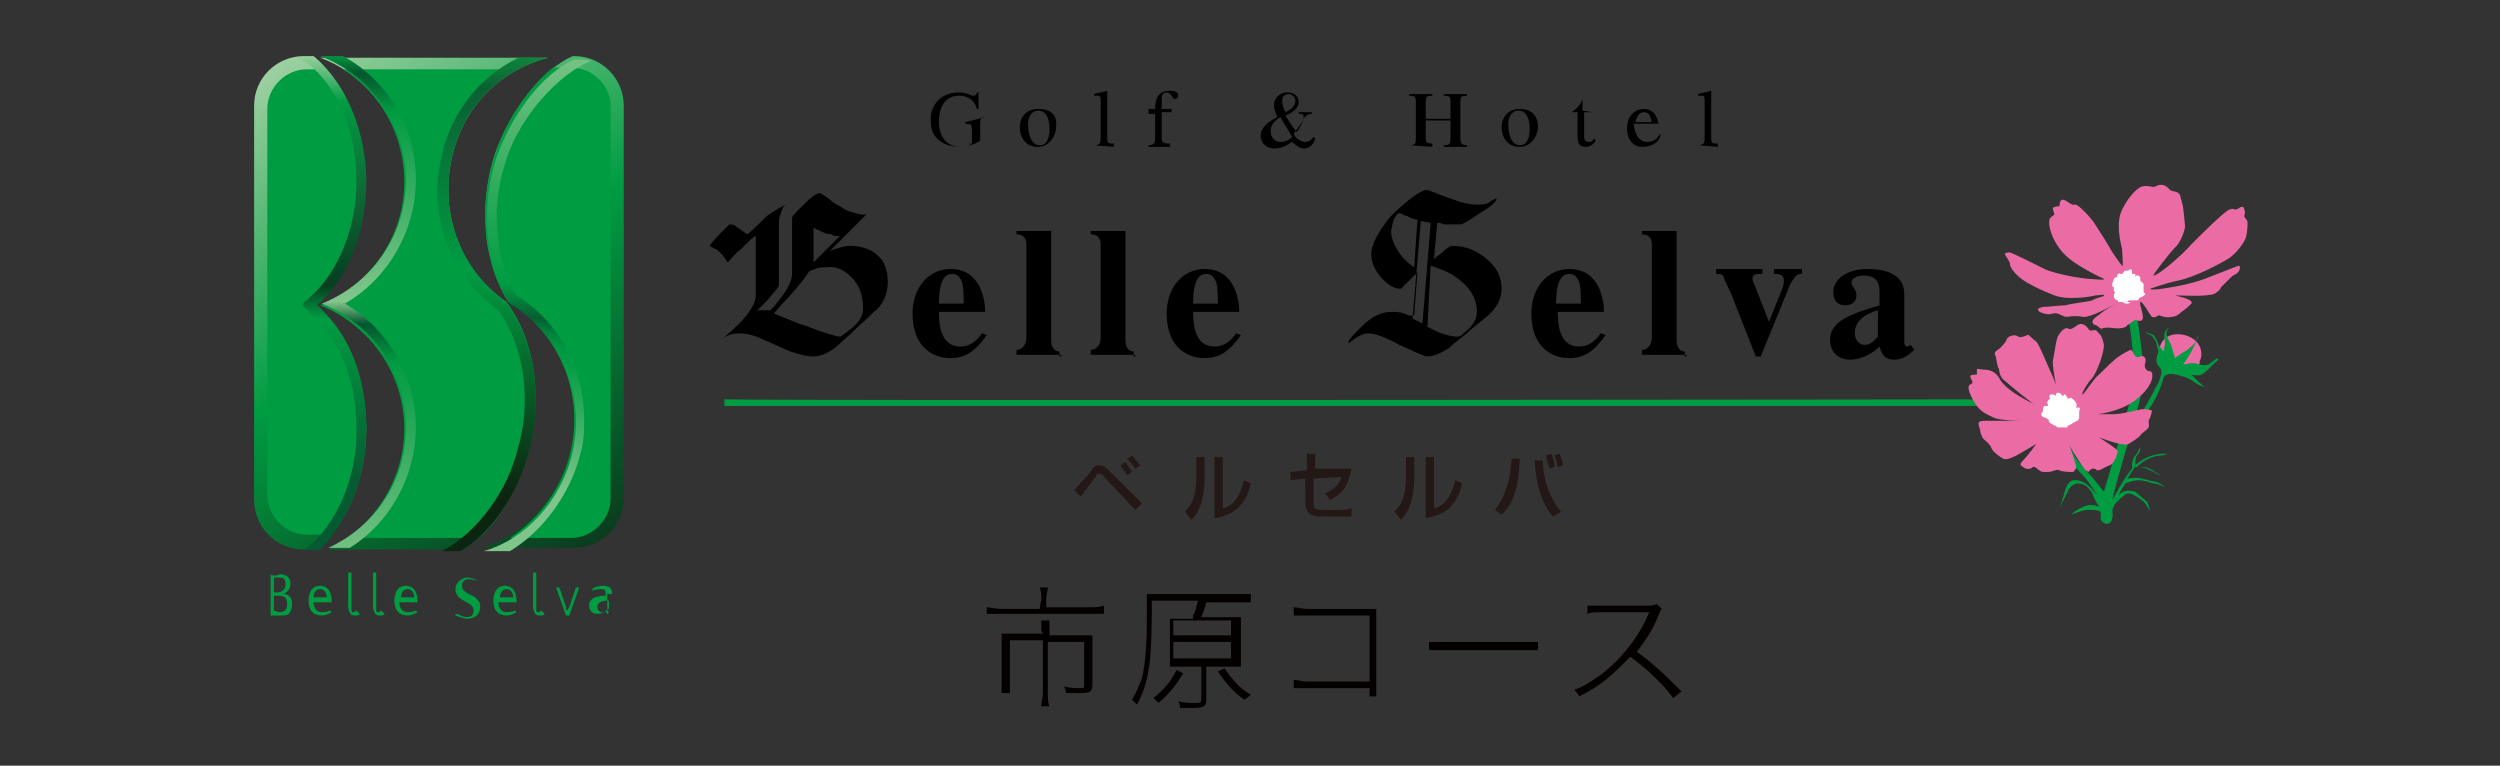 <?xml version="1.0" encoding="utf-8"?>
<!-- Generator: Adobe Illustrator 27.6.1, SVG Export Plug-In . SVG Version: 6.00 Build 0)  -->
<svg version="1.1" id="レイヤー_6" xmlns="http://www.w3.org/2000/svg" xmlns:xlink="http://www.w3.org/1999/xlink" x="0px"
	 y="0px" viewBox="0 0 151.5 46.4" style="enable-background:new 0 0 151.5 46.4;" xml:space="preserve">
<rect x="0" y="0" width="151.5" height="46.4" fill="#333333" stroke="none"/>
<style type="text/css">
	.st0{fill:#231815;}
	.st1{fill:#009C42;}
	.st2{fill:url(#SVGID_1_);}
	.st3{fill:url(#SVGID_00000116203716037642264980000017965387563640962236_);}
	.st4{fill:url(#SVGID_00000005985359358473209540000008788868694342261934_);}
	.st5{fill:url(#SVGID_00000105426581471096624170000004619487961247467193_);}
	.st6{fill:url(#SVGID_00000147909513204572960250000017303539065665754301_);}
	.st7{fill:url(#SVGID_00000003792099644256493030000007924752890395110563_);}
	.st8{fill:url(#SVGID_00000119087275509921589640000009190871202484457916_);}
	.st9{fill:#DEA9C7;}
	.st10{fill:#EB6BA4;}
	.st11{fill:#FFFFFF;}
	.st12{fill:#040000;}
</style>
<g>
	<g>
		<g>
			<path class="st0" d="M65.1,29.7c1-1.1,1.1-1.2,1.1-1.3c0.1-0.1,0.2-0.2,0.4-0.2c0.1,0,0.3,0,0.7,0.4l1.9,1.9l-0.4,0.4L67,29
				c0,0-0.2-0.3-0.4-0.3c-0.1,0-0.2,0.1-0.2,0.2c-0.1,0.1-0.7,0.9-0.9,1.2L65.1,29.7z M68.3,28.8c-0.1-0.2-0.3-0.4-0.4-0.6l0.3-0.2
				c0.2,0.3,0.3,0.4,0.4,0.6L68.3,28.8z M68.8,28.4c-0.2-0.3-0.4-0.5-0.5-0.6l0.3-0.2c0.2,0.2,0.4,0.5,0.5,0.6L68.8,28.4z"/>
			<path class="st0" d="M73,28.9c0,1.8-0.6,2.4-0.8,2.6L71.8,31c0.2-0.2,0.7-0.6,0.7-2.1v-1.2H73V28.9z M74.1,30.8
				c1-0.2,1.2-1.5,1.3-1.7l0.4,0.2c-0.4,1.9-1.8,2-2.2,2.1v-3.7h0.5V30.8z"/>
			<path class="st0" d="M81.9,28.4c-0.2,1-0.5,1.5-1.3,1.9l-0.3-0.4c0.7-0.3,0.9-0.7,1-1L79.6,29v1.4c0,0.4,0,0.5,0.6,0.5h0.9
				c0.3,0,0.5,0,0.8-0.1v0.5c-0.2,0-0.6,0-0.8,0h-1c-0.8,0-1-0.3-1-0.9V29l-0.9,0.1v-0.5l1-0.1v-1h0.5v0.9H81.9z"/>
			<path class="st0" d="M85.7,28.9c0,1.8-0.6,2.4-0.8,2.6L84.5,31c0.2-0.2,0.7-0.6,0.7-2.1v-1.2h0.5V28.9z M86.9,30.8
				c1-0.2,1.2-1.5,1.3-1.7l0.4,0.2c-0.4,1.9-1.8,2-2.2,2.1v-3.7h0.5V30.8z"/>
			<path class="st0" d="M90.6,30.9c0.4-0.6,0.9-1.3,1-3.1h0.5c-0.1,2.1-0.5,2.8-1.1,3.4L90.6,30.9z M93.5,27.9
				c0,0.9,0.3,2.2,1.1,3.1l-0.5,0.3c-0.4-0.5-1-1.4-1.1-3.4H93.5z M93.9,28.4c-0.1-0.4-0.2-0.6-0.2-0.8l0.3-0.1
				c0.1,0.2,0.2,0.4,0.2,0.8L93.9,28.4z M94.4,28.3c-0.1-0.4-0.1-0.5-0.2-0.7l0.3-0.1c0.1,0.2,0.2,0.4,0.2,0.7L94.4,28.3z"/>
		</g>
		<g>
			<g>
				<g>
					<path class="st1" d="M121.7,24.2c0,0-74.1,0.1-77.8,0v0.4h77.8C121.7,24.6,121.7,24.5,121.7,24.2
						C121.7,24.4,121.7,24.3,121.7,24.2z"/>
					<path d="M51.6,16.8c0.5,0.5,0.7,1.1,0.7,1.9c0,0.4-0.2,0.8-0.7,1.2c-0.4,0.3-0.6,0.5-0.7,0.5c-0.2,0-0.9-0.2-2.2-0.7
						c-0.4-0.1-1-0.4-1.8-0.7c0.4-0.5,0.7-0.8,0.9-1c0.7-0.8,1.1-1.3,1.2-1.5c0-0.1,0.2-0.1,0.4-0.2c0.2-0.1,0.4-0.1,0.7-0.1
						C50.7,16.1,51.2,16.4,51.6,16.8z M44.7,13.8c-0.2-0.2-0.3-0.2-0.5-0.2c-0.3,0.3-0.5,0.5-0.6,0.6c-0.4,0.4-0.6,0.7-0.6,0.7
						c0.2,0.1,0.3,0.2,0.4,0.2c0.3,0.2,0.5,0.5,0.7,0.8c0.3-0.3,0.5-0.6,0.8-0.8c0.5-0.5,0.8-0.8,0.9-0.8v3.6c0,0.4-0.3,1-1,1.7
						c-0.2,0.2-0.5,0.5-1,0.9c0.3-0.2,0.6-0.3,1-0.3s0.9,0.1,1.5,0.4c0.5,0.2,1.1,0.5,1.6,0.7c0.6,0.2,1,0.3,1.4,0.3
						s0.9-0.2,1.4-0.6c0.3-0.3,0.8-0.7,1.4-1.3c0.6-0.5,0.9-0.9,1-0.9c0.5-0.5,0.7-1.1,0.7-1.7c0-0.7-0.2-1.3-0.6-1.6
						c-0.4-0.4-1-0.6-1.7-0.6c-0.3,0-0.6,0.1-0.9,0.2c-0.1,0-0.2,0.1-0.3,0.1l2.2-2.2c-0.1,0-0.2,0-0.3,0c-0.5-0.1-0.9-0.2-1.3-0.5
						c-0.2-0.1-0.4-0.2-0.6-0.4c-0.4-0.3-0.6-0.4-0.6-0.4c-0.2,0-0.5,0.2-1,0.7S48,13.1,48,13.2v3.4c0,0.5-0.4,1.2-1.3,2.2h-0.3
						c-0.1,0-0.2,0-0.3,0c-0.1,0-0.2,0-0.3,0.1c0.3-0.3,0.5-0.5,0.7-0.7c0.4-0.5,0.7-0.8,0.7-0.9v-3.9c0-0.2,0.1-0.4,0.2-0.7
						c0-0.1,0.1-0.2,0.2-0.3c-0.4,0.2-0.7,0.4-1,0.6c-0.3,0.2-0.7,0.7-1.3,1.2C45.1,14.1,44.9,13.9,44.7,13.8z M50.6,14.3
						c0.1,0,0.2,0,0.3,0l-1.6,1.6v-2.1c0.1,0,0.1,0.1,0.2,0.1c0.2,0.1,0.4,0.2,0.7,0.3C50.3,14.1,50.5,14.3,50.6,14.3z"/>
					<path d="M56.9,18.4c0-1.5,0.4-1.8,0.8-1.8s0.5,0.3,0.6,0.5c0.1,0.3,0.1,0.9,0.1,1.3H56.9z M59.5,20.2c-0.2,0.3-0.6,0.8-1.3,0.8
						c-1.1,0-1.3-1.1-1.3-2.1h2.8c0-0.6-0.2-2.6-2.1-2.6c-1.3,0-2.3,1.1-2.3,2.7c0,1.9,1.1,2.7,2.3,2.7c0.9,0,1.5-0.4,2.2-1.4
						L59.5,20.2z"/>
					<path d="M64.3,21.5h-2.7v-0.3c0.4,0,0.6-0.4,0.6-0.7v-5.7c0-0.1,0-0.6-0.6-0.6V14h2.1v6.6c0,0.3,0.1,0.7,0.5,0.7v0.3H64.3z"/>
					<path d="M68.8,21.5h-2.7v-0.3c0.4,0,0.6-0.4,0.6-0.7v-5.7c0-0.1,0-0.6-0.6-0.6V14h2.1v6.6c0,0.3,0.1,0.7,0.5,0.7v0.3H68.8z"/>
					<path d="M72.3,18.4c0-1.5,0.4-1.8,0.8-1.8c0.4,0,0.5,0.3,0.6,0.5c0.1,0.3,0.1,0.9,0.1,1.3H72.3z M74.9,20.2
						c-0.2,0.3-0.6,0.8-1.3,0.8c-1.1,0-1.3-1.1-1.3-2.1h2.8c0-0.6-0.2-2.6-2.1-2.6c-1.3,0-2.3,1.1-2.3,2.7c0,1.9,1.1,2.7,2.3,2.7
						c0.9,0,1.5-0.4,2.2-1.4L74.9,20.2z"/>
					<path d="M84.6,13.1c0-0.1,0.1-0.1,0.2-0.2c0.2,0.1,0.4,0.2,0.5,0.2c0.3,0.2,0.5,0.2,0.6,0.2l-0.2,2.9c-0.3-0.2-0.5-0.4-0.7-0.6
						c-0.4-0.5-0.7-1.1-0.7-1.6C84.4,13.6,84.4,13.3,84.6,13.1z M85.1,19c-0.3-0.1-0.5-0.1-0.8-0.1c-0.6,0-1.2,0.3-1.8,0.9
						c-0.5,0.5-0.8,0.8-0.8,1c0.2-0.1,0.4-0.3,0.6-0.4c0.2-0.1,0.4-0.2,0.6-0.2c0.4,0,1,0.2,1.9,0.7c0.9,0.4,1.5,0.7,1.7,0.7
						c0.4,0,0.8-0.2,1.3-0.5c0.4-0.4,0.9-0.7,1.3-1.1c0.6-0.5,1-0.8,1.2-1c0.5-0.5,0.7-1,0.7-1.5c0-0.7-0.3-1.3-0.9-1.8
						c-0.7-0.6-1.4-0.8-2.1-0.8c-0.1,0-0.3,0.1-0.6,0.4c-0.1,0.1-0.3,0.2-0.5,0.4l0.2-2.2c0.1,0,0.2,0,0.4,0.1c0.2,0,0.5,0,1,0
						c0.1,0,0.5-0.2,1.2-0.7c0.7-0.4,1-0.7,1-0.9c-0.2,0.1-0.4,0.2-0.5,0.3c-0.2,0.1-0.4,0.1-0.7,0.1c-0.4,0-0.9-0.1-1.4-0.3
						c-0.6-0.2-1.1-0.4-1.6-0.6c-0.2,0-0.6,0.2-1.1,0.6c-0.6,0.5-1.1,0.9-1.5,1.5c-0.5,0.7-0.8,1.3-0.8,1.8s0.2,0.9,0.5,1.3
						c0.5,0.6,0.9,0.8,1.3,0.8c0,0,0.2-0.2,0.5-0.5c0.1-0.1,0.3-0.3,0.5-0.5l-0.2,2.6C85.3,19.2,85.2,19,85.1,19z M86.1,13.4
						l0.6,0.1l-0.5,6.1l-0.6-0.3L86.1,13.4z M86.7,16.1c0.6,0.2,1.1,0.4,1.4,0.6c0.9,0.6,1.4,1.3,1.4,2.2c0,0.5-0.3,0.9-0.8,1.3
						c-0.2,0.2-0.3,0.2-0.4,0.2c-0.3,0-0.7-0.1-1.2-0.3c-0.2-0.1-0.4-0.2-0.6-0.3L86.7,16.1z"/>
					<path d="M94.3,18.4c0-1.5,0.4-1.8,0.8-1.8c0.4,0,0.5,0.3,0.6,0.5c0.1,0.3,0.1,0.9,0.1,1.3H94.3z M97,20.2
						c-0.2,0.3-0.6,0.8-1.3,0.8c-1.1,0-1.3-1.1-1.3-2.1h2.8c0-0.6-0.2-2.6-2.1-2.6c-1.3,0-2.3,1.1-2.3,2.7c0,1.9,1.1,2.7,2.3,2.7
						c0.9,0,1.5-0.4,2.2-1.4L97,20.2z"/>
					<path d="M102.2,21.5h-2.7v-0.3c0.4,0,0.6-0.4,0.6-0.7v-5.7c0-0.1,0-0.6-0.6-0.6V14h2.1v6.6c0,0.3,0.1,0.7,0.5,0.7v0.3H102.2z"
						/>
					<path d="M109.2,16.6c-0.3,0-0.4,0.1-0.7,0.6l-1.8,4.4h-0.3l-1.3-3.3c-0.2-0.6-0.6-1.3-0.6-1.4c-0.1-0.3-0.2-0.3-0.5-0.3v-0.3
						h2.8v0.3c-0.4,0-0.6,0-0.6,0.3c0,0,0,0.1,0.1,0.3l0.9,2.3l0.8-2c0.1-0.2,0.1-0.4,0.1-0.5c0-0.4-0.3-0.4-0.6-0.4v-0.3h1.7
						L109.2,16.6L109.2,16.6z"/>
					<path d="M113.8,20.4c-0.2,0.2-0.4,0.5-0.8,0.5c-0.4,0-0.6-0.4-0.6-0.7c0-1,1.1-1.3,1.4-1.4L113.8,20.4L113.8,20.4z M115.8,20.9
						L115.8,20.9l-0.2,0.1c-0.2,0-0.2-0.2-0.2-0.3v-2.9c0-1.1-1-1.5-2.2-1.5c-1.4,0-2.1,0.7-2.1,1.4c0,0.8,0.6,0.8,0.7,0.8
						c0.6,0,0.7-0.4,0.7-0.6c0-0.4-0.3-0.5-0.3-0.8c0-0.2,0.3-0.4,0.7-0.4c0.8,0,1,0.4,1,1v0.8c-1.6,0.5-3,0.9-3,2.1
						c0,0.9,0.7,1.2,1.2,1.2c0.3,0,1.1-0.1,1.8-0.8c0.1,0.3,0.2,0.8,0.9,0.8c0.5,0,0.9-0.3,1.2-0.6L115.8,20.9z"/>
					<path d="M59.7,7.1c-0.2,0-0.3,0-0.3,0.4v1c0,0.1-0.7,0.4-1.2,0.4s-1-0.1-1.4-0.5c-0.3-0.3-0.4-0.6-0.4-1.2
						c0-0.8,0.6-1.6,1.7-1.6c0.5,0,0.7,0.2,0.9,0.2c0,0,0.2,0,0.2-0.2h0.1v1h-0.1c-0.1-0.4-0.4-0.8-1.1-0.8c-0.5,0-1.2,0.3-1.2,1.6
						c0,0.9,0.5,1.5,1.3,1.5c0.3,0,0.7-0.1,0.7-0.3V7.9c0-0.4-0.1-0.4-0.4-0.4V7.4L59.7,7.1L59.7,7.1z"/>
					<path d="M63,8.8c-0.6,0-0.7-0.9-0.7-1.3c0-0.5,0.3-0.8,0.6-0.8c0.5,0,0.7,0.5,0.7,1.1C63.6,8.6,63.3,8.8,63,8.8z M62.9,6.6
						c-0.7,0-1.1,0.5-1.1,1.1c0,0.7,0.4,1.2,1.1,1.2c0.7,0,1.1-0.7,1.1-1.2C64.1,6.9,63.6,6.6,62.9,6.6z"/>
					<path d="M66.3,8.8c0.3,0,0.4-0.1,0.4-0.4V6.1c0-0.2,0-0.3-0.2-0.3c-0.1,0-0.1,0-0.2,0V5.7c0.3-0.1,0.5-0.1,0.8-0.2l0,0v2.9
						c0,0.3,0.1,0.3,0.4,0.3v0.2L66.3,8.8L66.3,8.8z"/>
					<path d="M71,6.8h-0.6v1.5c0,0.3,0,0.4,0.5,0.4v0.2h-1.3V8.8c0.3,0,0.4-0.1,0.4-0.4V6.9h-0.4V6.6H70c0-0.3,0-1.1,0.9-1.1
						c0.3,0,0.5,0.1,0.5,0.3c0,0.1-0.1,0.2-0.2,0.2c-0.2,0-0.2-0.4-0.5-0.4s-0.3,0.3-0.3,0.4v0.6H71L71,6.8L71,6.8z"/>
					<path d="M77.7,6.1c0-0.3,0.2-0.4,0.4-0.4s0.4,0.2,0.4,0.4c0,0.4-0.4,0.6-0.6,0.7C77.8,6.6,77.7,6.4,77.7,6.1z M79.8,6.8h-1.1
						v0.1c0.2,0,0.3,0,0.3,0.2c0,0.3-0.3,0.7-0.4,0.9c-0.3-0.3-0.5-0.7-0.7-1c0.3-0.1,0.8-0.4,0.8-0.8c0-0.4-0.3-0.6-0.7-0.6
						c-0.5,0-0.8,0.4-0.8,0.8c0,0.2,0.1,0.4,0.2,0.7l-0.2,0.1c-0.3,0.2-0.8,0.5-0.8,1c0,0.6,0.5,0.8,0.8,0.8c0.6,0,0.9-0.3,1.1-0.4
						C78.3,8.6,78.7,9,79,9c0.5,0,0.7-0.5,0.7-0.6l-0.1-0.1c-0.1,0.1-0.2,0.3-0.5,0.3c-0.4,0-0.7-0.4-0.7-0.5
						c0.3-0.4,0.3-0.4,0.5-0.7L79,7.2c0.1-0.2,0.3-0.3,0.5-0.3V6.8H79.8z M77,7.9c0-0.4,0.4-0.7,0.6-0.8c0.2,0.4,0.5,0.8,0.7,1.2
						c-0.3,0.3-0.6,0.3-0.7,0.3C77.3,8.6,77,8.4,77,7.9z"/>
					<path d="M85.4,8.8c0.4,0,0.4-0.1,0.4-0.5V6.2c0-0.4-0.1-0.4-0.4-0.4V5.7h1.4v0.1c-0.4,0-0.4,0.1-0.4,0.4v1h1.5v-1
						c0-0.4-0.1-0.4-0.4-0.4V5.7h1.4v0.1c-0.4,0-0.4,0.1-0.4,0.4v2.2c0,0.3,0.1,0.4,0.4,0.4v0.1h-1.4V8.8c0.4,0,0.4-0.1,0.4-0.5v-1
						h-1.5v1c0,0.3,0,0.4,0.4,0.4v0.2L85.4,8.8L85.4,8.8z"/>
					<path d="M92.1,8.8c-0.6,0-0.7-0.9-0.7-1.3c0-0.5,0.3-0.8,0.6-0.8c0.5,0,0.7,0.5,0.7,1.1C92.7,8.6,92.4,8.8,92.1,8.8z M92.1,6.6
						c-0.7,0-1.1,0.5-1.1,1.1c0,0.7,0.4,1.2,1.1,1.2c0.7,0,1.1-0.7,1.1-1.2C93.2,6.9,92.7,6.6,92.1,6.6z"/>
					<path d="M96.5,6.8H96v1.4c0,0.2,0,0.4,0.3,0.4c0.2,0,0.2-0.1,0.3-0.2l0.1,0.1c-0.1,0.2-0.3,0.4-0.6,0.4s-0.5-0.1-0.5-0.6V6.8
						h-0.3l0,0c0-0.1,0.1-0.1,0.2-0.2c0.2-0.2,0.3-0.3,0.4-0.6c0,0,0,0,0,0.1v0.6L96.5,6.8L96.5,6.8L96.5,6.8z"/>
					<path d="M99.1,7.4c0.1-0.4,0.3-0.6,0.5-0.6c0.4,0,0.4,0.3,0.5,0.6H99.1z M100.6,8.1c-0.1,0.2-0.3,0.5-0.8,0.5
						c-0.3,0-0.7-0.2-0.8-1.1h1.5c-0.1-0.6-0.4-0.9-0.9-0.9c-0.4,0-1,0.3-1,1.2c0,0.7,0.4,1.1,0.9,1.1
						C100.4,8.9,100.7,8.3,100.6,8.1L100.6,8.1z"/>
					<path d="M102.9,8.8c0.3,0,0.4-0.1,0.4-0.4V6.1c0-0.2,0-0.3-0.2-0.3c-0.1,0-0.1,0-0.2,0V5.7c0.3-0.1,0.5-0.1,0.8-0.2l0,0v2.9
						c0,0.3,0.1,0.3,0.4,0.3v0.2L102.9,8.8L102.9,8.8z"/>
					<path class="st1" d="M16.6,35.9V35h0.3c0.2,0,0.4,0,0.4,0.4s-0.3,0.5-0.5,0.5H16.6z M16.4,34.8C16.3,34.8,16.3,34.8,16.4,34.8
						v2.5l0,0h0.5c0.3,0,0.5,0,0.6-0.1s0.2-0.3,0.2-0.6c0-0.5-0.3-0.6-0.5-0.6c0.1-0.1,0.4-0.2,0.4-0.6c0-0.6-0.5-0.6-0.7-0.6
						C16.9,34.9,16.4,34.9,16.4,34.8z M16.6,37v-0.9h0.3c0.3,0,0.5,0.1,0.5,0.5s-0.2,0.5-0.5,0.5L16.6,37L16.6,37z"/>
					<path class="st1" d="M19,36.2c0-0.2,0.1-0.5,0.4-0.5s0.4,0.3,0.4,0.5H19z M20,37C20,37,20,36.9,20,37c0,0-0.2,0.1-0.5,0.1
						c-0.4,0-0.5-0.4-0.5-0.6h1.1c0,0,0,0,0-0.1c0-0.3-0.1-0.9-0.7-0.9c-0.5,0-0.7,0.4-0.7,0.9c0,0.6,0.3,0.9,0.8,0.9
						c0.3,0,0.6-0.2,0.6-0.2l0,0L20,37z"/>
					<path class="st1" d="M21.8,37.2L21.8,37.2c0,0.1-0.2,0.1-0.3,0.1c-0.2,0-0.3-0.1-0.3-0.2c-0.1-0.1-0.1-0.4-0.1-0.5v-1.9l0,0
						h0.2l0,0l0,0v2c0,0.1,0,0.3,0,0.3s0,0.1,0.1,0.1s0.2-0.1,0.2-0.1l0,0L21.8,37.2z"/>
					<path class="st1" d="M23.3,37.2L23.3,37.2c0,0.1-0.2,0.1-0.3,0.1c-0.2,0-0.3-0.1-0.3-0.2c-0.1-0.1-0.1-0.4-0.1-0.5v-1.9l0,0
						h0.2l0,0l0,0v2c0,0.1,0,0.3,0,0.3s0,0.1,0.1,0.1s0.2-0.1,0.2-0.1l0,0L23.3,37.2z"/>
					<path class="st1" d="M24.3,36.2c0-0.2,0.1-0.5,0.4-0.5s0.4,0.3,0.4,0.5H24.3z M25.2,37C25.2,37,25.2,36.9,25.2,37
						c0,0-0.2,0.1-0.5,0.1c-0.4,0-0.5-0.4-0.5-0.6h1.1c0,0,0,0,0-0.1c0-0.3-0.1-0.9-0.7-0.9c-0.5,0-0.7,0.4-0.7,0.9
						c0,0.6,0.3,0.9,0.8,0.9c0.3,0,0.6-0.2,0.6-0.2l0,0L25.2,37z"/>
					<path class="st1" d="M29,35.2L29,35.2C28.9,35.2,28.9,35.2,29,35.2c-0.2,0-0.3-0.1-0.6-0.1c-0.2,0-0.4,0.1-0.4,0.4
						c0,0.4,0.5,0.5,0.8,0.7c0.2,0.2,0.3,0.3,0.3,0.6c0,0.4-0.3,0.7-0.8,0.7c-0.3,0-0.6-0.2-0.7-0.2l0,0l0,0v-0.1l0,0c0,0,0,0,0.1,0
						s0.3,0.2,0.6,0.2c0.3,0,0.4-0.2,0.4-0.4c0-0.6-1.1-0.5-1.1-1.3c0-0.4,0.4-0.7,0.7-0.7c0.3,0,0.5,0.1,0.6,0.2l0,0l0,0L29,35.2z"
						/>
					<path class="st1" d="M30.3,36.2c0-0.2,0.1-0.5,0.4-0.5s0.4,0.3,0.4,0.5H30.3z M31.2,37C31.2,37,31.2,36.9,31.2,37
						c0,0-0.2,0.1-0.5,0.1c-0.4,0-0.5-0.4-0.5-0.6h1.1c0,0,0,0,0-0.1c0-0.3-0.1-0.9-0.7-0.9c-0.5,0-0.7,0.4-0.7,0.9
						c0,0.6,0.3,0.9,0.8,0.9c0.3,0,0.6-0.2,0.6-0.2l0,0L31.2,37z"/>
					<path class="st1" d="M33,37.2L33,37.2c0,0.1-0.2,0.1-0.3,0.1c-0.2,0-0.3-0.1-0.3-0.2c-0.1-0.1-0.1-0.4-0.1-0.5v-1.9l0,0h0.2
						l0,0l0,0v2c0,0.1,0,0.3,0,0.3s0,0.1,0.1,0.1s0.2-0.1,0.2-0.1l0,0L33,37.2z"/>
					<path class="st1" d="M34.5,37.3L34.5,37.3h-0.2l0,0l-0.6-1.7l0,0l0,0h0.2l0,0l0,0l0.4,1.2c0,0.1,0,0.2,0.1,0.2l0,0
						c0-0.1,0-0.1,0.1-0.2l0.4-1.2l0,0l0,0h0.2l0,0l0,0L34.5,37.3z"/>
					<path class="st1" d="M36.9,36.9c-0.1,0-0.2,0.2-0.4,0.2c-0.2,0-0.3-0.2-0.3-0.3c0-0.4,0.5-0.4,0.7-0.4L36.9,36.9L36.9,36.9z
						 M37.1,36c0-0.3-0.1-0.5-0.6-0.5c-0.2,0-0.6,0.1-0.6,0.2l0,0v0.1l0,0c0,0,0.2-0.1,0.5-0.1s0.3,0.1,0.3,0.3v0.1
						c-0.2,0-1,0-1,0.6c0,0.3,0.2,0.5,0.5,0.5s0.5-0.2,0.5-0.2c0,0.1,0.1,0.2,0.1,0.2l0,0l0.1-0.1l0,0L36.8,37c0-0.1,0-0.1,0-0.4V36
						H37.1z"/>
				</g>
				<g>
					<g>
						
							<linearGradient id="SVGID_1_" gradientUnits="userSpaceOnUse" x1="11.27" y1="39.078" x2="29.971" y2="9.141" gradientTransform="matrix(1 0 0 -1 0 46.669)">
							<stop  offset="0" style="stop-color:#9CD0A0"/>
							<stop  offset="0.483" style="stop-color:#009C42"/>
							<stop  offset="1" style="stop-color:#0B381C"/>
						</linearGradient>
						<path class="st2" d="M19.1,18.4c2-1.7,3-4.6,3-7.5c0-2.8-1.1-5.8-3.1-7.5h-0.6c-1.6,0-3,1.3-3,3v23.9c0,1.6,1.3,3,3,3h0.9
							c1.9-1.8,2.9-4.5,2.9-7.3C22.1,23.2,21.2,20.3,19.1,18.4z"/>
						
							<linearGradient id="SVGID_00000119082654330828041920000002238578307901810819_" gradientUnits="userSpaceOnUse" x1="17.391" y1="42.901" x2="36.092" y2="12.964" gradientTransform="matrix(1 0 0 -1 0 46.669)">
							<stop  offset="0" style="stop-color:#9CD0A0"/>
							<stop  offset="0.483" style="stop-color:#009C42"/>
							<stop  offset="1" style="stop-color:#0B381C"/>
						</linearGradient>
						<path style="fill:url(#SVGID_00000119082654330828041920000002238578307901810819_);" d="M32.1,27.2c0.7-2.8,0.5-6.2-1.4-8.8
							c-2.9-2-4.2-5.7-3.2-9.3c0.8-2.9,3-4.9,5.7-5.6H19.4c3,1.1,5.2,4.1,5.2,7.5s-2.1,6.3-5.1,7.5c3,1.2,5.1,4.1,5.1,7.5
							c0,3.3-1.9,6-4.7,7.3h8.2C29.9,32.2,31.4,29.9,32.1,27.2z"/>
						
							<linearGradient id="SVGID_00000092455806454853813170000002251585068702088084_" gradientUnits="userSpaceOnUse" x1="21.917" y1="45.729" x2="40.618" y2="15.792" gradientTransform="matrix(1 0 0 -1 0 46.669)">
							<stop  offset="0" style="stop-color:#9CD0A0"/>
							<stop  offset="0.483" style="stop-color:#009C42"/>
							<stop  offset="1" style="stop-color:#0B381C"/>
						</linearGradient>
						<path style="fill:url(#SVGID_00000092455806454853813170000002251585068702088084_);" d="M34.8,3.4h-0.1
							c-2,0.9-3.8,3.4-4.7,5.9c-0.9,2.7-0.9,6.2,0.8,8.9c3,1.8,4.6,5.4,3.8,9c-0.7,3-2.9,5.3-5.4,6h5.6c1.6,0,3-1.3,3-3V6.4
							C37.8,4.8,36.5,3.4,34.8,3.4z"/>
					</g>
					<g>
						<path class="st1" d="M19.1,18.4c2-1.7,3-4.6,3-7.5c0-2.4-0.8-5-2.3-6.7h-1.2c-1.3,0-2.4,1.1-2.4,2.4V30c0,1.3,1.1,2.4,2.4,2.4
							H20c1.5-1.8,2.2-4.1,2.2-6.6C22.1,23.2,21.2,20.3,19.1,18.4z"/>
						<path class="st1" d="M30.7,18.3c-2.9-2-4.2-5.7-3.2-9.3c0.6-2.2,2-3.9,3.8-4.8H20.8c2.2,1.4,3.7,3.9,3.7,6.8
							c0,3.4-2.1,6.3-5.1,7.5c3,1.2,5.1,4.1,5.1,7.5c0,2.7-1.4,5.1-3.4,6.6H29c1.4-1.2,2.5-3.2,3-5.4C32.8,24.4,32.6,20.9,30.7,18.3
							z"/>
						<path class="st1" d="M34.6,4.1h-1.1C32,5.4,30.7,7.2,30,9.4c-0.9,2.7-0.9,6.2,0.8,8.9c3,1.8,4.6,5.4,3.8,9
							c-0.5,2.3-2,4.2-3.7,5.3h3.7c1.3,0,2.4-1.1,2.4-2.4V6.6C37.1,5.3,36,4.1,34.6,4.1z"/>
					</g>
					
						<linearGradient id="SVGID_00000019673766734050099500000014362865783450967704_" gradientUnits="userSpaceOnUse" x1="29.8" y1="43.219" x2="29.8" y2="12.974" gradientTransform="matrix(1 0 0 -1 0 46.669)">
						<stop  offset="0" style="stop-color:#0F863C"/>
						<stop  offset="6.179800e-02" style="stop-color:#0B6033"/>
						<stop  offset="0.427" style="stop-color:#009C42"/>
						<stop  offset="0.876" style="stop-color:#0C2510"/>
					</linearGradient>
					<path style="fill:url(#SVGID_00000019673766734050099500000014362865783450967704_);" d="M32.1,27.2c0.7-2.8,0.5-6.2-1.4-8.8
						c-2.9-2-4.2-5.7-3.2-9.3c0.8-2.9,3-4.9,5.7-5.6h-1.8c-2.2,1.1-3.8,3-4.5,5.4c-0.2,0.8-0.4,1.7-0.4,2.6c0,2.9,1.3,5.6,3.7,7.3
						c1,1.4,1.6,3.3,1.6,5.4c0,0.9-0.1,1.9-0.4,2.9c-0.6,2.6-2.4,5.1-4.6,6.3h1.1C29.9,32.2,31.4,29.9,32.1,27.2z"/>
					
						<linearGradient id="SVGID_00000049923479539273708500000009654536150745062285_" gradientUnits="userSpaceOnUse" x1="34.818" y1="43.186" x2="30.2" y2="13.018" gradientTransform="matrix(1 0 0 -1 0 46.669)">
						<stop  offset="0" style="stop-color:#77C285"/>
						<stop  offset="0.466" style="stop-color:#009C42"/>
						<stop  offset="0.522" style="stop-color:#075E32"/>
						<stop  offset="0.525" style="stop-color:#006233"/>
						<stop  offset="0.541" style="stop-color:#00793A"/>
						<stop  offset="0.556" style="stop-color:#00893E"/>
						<stop  offset="0.571" style="stop-color:#009441"/>
						<stop  offset="0.585" style="stop-color:#009B42"/>
						<stop  offset="0.596" style="stop-color:#009C42"/>
						<stop  offset="0.854" style="stop-color:#7FC48B"/>
					</linearGradient>
					<path style="fill:url(#SVGID_00000049923479539273708500000009654536150745062285_);" d="M35.2,27.4c0.2-0.7,0.2-1.4,0.2-2
						c0-3-1.5-5.9-4.1-7.5c-0.8-1.3-1.2-3-1.2-4.7c0-1.2,0.2-2.4,0.6-3.6c0.9-2.7,3.3-5.2,5.1-5.9c-0.3-0.1-0.6-0.1-0.9-0.1h-0.1
						c-2,0.9-3.8,3.4-4.7,5.9c-0.9,2.7-0.9,6.2,0.8,8.9c3,1.8,4.6,5.4,3.8,9c-0.7,3-2.9,5.3-5.4,6h1.6
						C32.9,32.2,34.6,29.9,35.2,27.4z"/>
					
						<linearGradient id="SVGID_00000176735004381605123860000001787872496339105727_" gradientUnits="userSpaceOnUse" x1="20.05" y1="43.17" x2="20.05" y2="13.233" gradientTransform="matrix(1 0 0 -1 0 46.669)">
						<stop  offset="0" style="stop-color:#93CC99"/>
						<stop  offset="8.988800e-02" style="stop-color:#009C42"/>
						<stop  offset="0.264" style="stop-color:#0E6B37"/>
						<stop  offset="0.461" style="stop-color:#063E20"/>
						<stop  offset="0.528" style="stop-color:#009C42"/>
						<stop  offset="0.854" style="stop-color:#055B31"/>
					</linearGradient>
					<path style="fill:url(#SVGID_00000176735004381605123860000001787872496339105727_);" d="M22.2,25.9c0-2.8-0.9-5.6-3-7.4
						c2-1.7,3-4.6,3-7.5c0-2.8-1.1-5.8-3.1-7.5h-0.6c-0.2,0-0.3,0-0.5,0c0.2,0.1,0.4,0.2,0.6,0.3c1.8,1.4,3,4.1,3,7.1c0,0,0,0,0,0.1
						c0,2.8-1.1,5.5-2.8,7c-0.2,0.2-0.4,0.3-0.5,0.5c0.2,0.2,0.6,0.5,1.1,1.1c1.4,1.5,2.2,3.8,2.2,6.4c0,0.1,0,0.1,0,0.2
						c0,2.8-1.2,5.6-3.1,7.1h0.9C21.2,31.4,22.2,28.8,22.2,25.9z"/>
					
						<linearGradient id="SVGID_00000057112299072201926360000009870392612864131463_" gradientUnits="userSpaceOnUse" x1="22.25" y1="43.401" x2="22.25" y2="13.387" gradientTransform="matrix(1 0 0 -1 0 46.669)">
						<stop  offset="0" style="stop-color:#009C42"/>
						<stop  offset="3.932600e-02" style="stop-color:#04562E"/>
						<stop  offset="0.118" style="stop-color:#009C42"/>
						<stop  offset="0.5" style="stop-color:#83C68D"/>
						<stop  offset="0.545" style="stop-color:#04562E"/>
						<stop  offset="0.624" style="stop-color:#009C42"/>
						<stop  offset="1" style="stop-color:#73C083"/>
					</linearGradient>
					<path style="fill:url(#SVGID_00000057112299072201926360000009870392612864131463_);" d="M25.2,25.9c0-3.1-1.7-6-4.3-7.5
						c2.6-1.5,4.3-4.4,4.3-7.5c0-3.2-1.7-6-4.4-7.5h-1.4c3,1.1,5.2,4.1,5.2,7.5s-2.1,6.3-5.1,7.5c3,1.2,5.1,4.1,5.1,7.5
						c0,3.3-1.9,6-4.7,7.3h1.3C23.6,31.7,25.2,28.9,25.2,25.9z"/>
				</g>
			</g>
			<g>
				<path class="st9" d="M133,22.2L133,22.2L133,22.2z"/>
				<path class="st10" d="M133.3,21.9c0.2-0.4,0.1-0.9-0.2-1.2c-0.5-0.5-1.4-0.6-1.9-0.2c-0.4,0.4-0.3,0.7-0.4,0.9
					c-0.1,0.5,0.5,0.9,0.8,1s0.8,0.4,1.3,0C133.2,22.4,133.3,22.2,133.3,21.9z"/>
				<path class="st1" d="M132.2,22.8c0.1,0,0.4,0.1,0.7,0.3c0.3,0.3,1,0.4,0.9,0.4c-0.2,0-0.5-0.3-0.6-0.4s-0.4-0.4-0.4-0.4
					s0.4,0.1,0.6,0c0.2-0.1,0.3-0.2,0.6-0.5s0.5-0.4,0.4-0.5c-0.1,0-0.4,0.3-0.6,0.4c-0.4,0.1-0.7-0.1-0.9-0.1s-0.6,0.1-0.6,0.1
					s0.4-0.6,0.5-0.8c0.1-0.2,0.4-0.8,0.4-0.9c-0.1-0.1,0,0.2-0.2,0.4c-0.1,0.1-0.4,0.4-0.6,0.5c-0.2,0.1-0.6,0.4-0.6,0.4
					s-0.1-0.4-0.2-0.7c-0.1-0.3-0.4-0.7-0.3-0.9c0.3-0.5,0-0.1-0.1,0s0,0.6,0,0.7s-0.1,0.5-0.1,0.5s-0.2-0.3-0.3-0.4
					c0-0.1-0.2-0.5-0.3-0.6c-0.2-0.1-0.9-0.3-0.2,0c0.1,0,0.4,0.4,0.4,0.6c0,0.1,0.1,0.3,0.1,0.4s-0.1,0.2-0.1,0.4
					c-0.1,0.2,0.1,0.5,0.2,0.6c0.2,0.2,0,0.6-0.1,0.9c-0.2,0.3-0.5,1-0.9,1.6c-0.5,0.6-1.2,0.9-1.2,0.9l-0.1,0.4
					c0,0,0.4,0.1,1.2-0.8c0.9-0.9,1.3-2.3,1.3-2.4C131.3,22.5,131.9,22.7,132.2,22.8z"/>
				<path class="st1" d="M126.5,30.9c-0.4,0-1.1,0.4-0.9,0.2c0.2-0.2,0.8-0.5,1.1-0.5s0.4,0.1,0.5,0.1c-0.2-0.3-0.4-0.7-0.4-0.8
					c-0.2-0.3-0.4-0.6-0.9-0.6c-0.2,0-0.5,0.2-0.6,0.5c-0.1,0.2-0.5,1-0.5,1s0.2-0.5,0.2-0.6c0.1-0.2,0.2-1.2,0.8-1.1
					c0.4,0,0.8,0.3,1.1,0.7c0.1,0.1,0.3,0.3,0.3,0.5c0-0.2-0.5-0.9-0.8-1.3c-0.9-1-1.2-1.2-1.6-2.2c-0.4-1-0.3-1.5-0.3-1.5h0.4
					c0,0-0.1,0.6,0.5,1.7c0.3,0.5,0.2,0.6,1,1.5c0.4,0.4,1.1,1.3,1.1,1.3s1.1-3.7,1.5-5.2c0.4-1.3,0.4-1.9,0.2-3.7
					c-0.1-1.2-0.3-1.8-0.3-2.7c0-0.5,0-0.9,0-0.9h0.6c0,0-0.2,0.9,0.1,2.5c0.4,2.9,0.4,3.5-0.3,5.8c-0.5,1.8-1.1,3.8-1.3,4.7
					c0.3-0.5,0.7-1.3,1.2-1.9c0-0.2,0-0.6,0.2-0.8c0.2-0.2,0.3-0.6,0.3-0.5s0,0.3-0.2,0.5c-0.1,0.1-0.1,0.4-0.1,0.6l0.1-0.1
					c0.9-0.7,1.7-0.6,1.8-0.6s-0.2,0.1-0.3,0.1s-0.8,0-1.5,0.7c0.1,0,0.3,0,0.4,0c0.2,0,0.6,0.2,0.7,0.3c0.2,0.1,0.3,0.2,0.3,0.2
					c-0.1,0-0.3-0.2-0.6-0.3c-0.2-0.1-0.4-0.2-0.7-0.2c-0.1,0-0.2,0-0.2,0c-0.2,0.2-0.3,0.5-0.5,0.7c0.2,0,0.5-0.1,0.9,0
					s0.7,0.2,0.9,0.2c0.2,0.1,0.5,0.3,0.5,0.3c-0.1,0-0.4-0.2-0.7-0.2c-0.3-0.1-0.7-0.2-0.9-0.2s-0.6,0.1-0.8,0.2
					c-0.1,0.2-0.3,0.4-0.4,0.7l0.1-0.1c0.4-0.3,0.8-0.1,0.9-0.1c0.1,0.1,0.6,0.5,0.7,0.6c0.1,0.1,0.2,0.6,0.2,0.6s-0.2-0.4-0.4-0.6
					s-0.7-0.5-0.9-0.5s-0.5,0.3-0.7,0.5c-0.1,0.1-0.2,0.2-0.2,0.3c-0.2,0.3,0,0.4-0.1,0.7c-0.1,0.6-0.7,0.3-0.7,0c0-0.1,0-0.2,0-0.4
					C127,30.9,127,30.9,126.5,30.9z"/>
				<path class="st10" d="M131.6,19.2c0.2,0,0.4-0.1,0.6-0.3c0.3-0.2,0.5-0.4,0.6-0.5c0.2-0.3-1.2-0.5-0.9-0.5s1.8,0.1,2.3-0.1
					c0.3-0.2,0.3-0.2,0.4-0.4c0.1-0.1,0.2-0.2,0.3-0.3c0.4-0.4,0.4-0.4,0.6-0.5c0.2-0.1,0.3-0.4,0.2-0.5c-0.1,0-1.3,0.5-2.1,0.8
					s-1.9,0.5-2.6,0.6c-0.7,0.1-0.7,0-0.7,0s0.8-0.3,1.7-0.5c1-0.2,2.5-1,3-1.3s1-1,1.1-1.3c0.1-0.4,0.1-0.7,0.1-0.9
					s-0.2-0.3-0.2-0.4c0-0.1,0.1-0.2,0-0.4c0-0.2-0.2-0.2-0.3-0.1c-0.1,0.1-0.3,0.1-0.3,0.1s0-0.1-0.3,0s-1.8,1.6-2.3,2.1
					c-0.5,0.6-2,1.9-2.3,1.9c-0.1,0,1.1-1.5,1.3-1.7c0.3-0.2,0.7-1.2,0.6-1.4c0-0.2-0.1-0.9-0.1-1s-0.1-0.4-0.2-0.8
					c-0.2-0.3-0.5-0.1-0.7-0.4c-0.3-0.3-0.6-0.2-0.8-0.1c-0.1,0.1-0.4-0.1-0.8,0c-0.3,0.1-0.8,0.6-1.2,1.4c-0.4,0.8-0.1,2,0,2.4
					c0,0.4,0.1,1.2,0,1c-0.1-0.1-0.6-0.8-0.7-1c-0.1-0.2-0.8-1.3-1-1.6s-1-1.2-1.2-1.1c-0.1,0.1-0.5-0.3-0.7-0.3s-0.2,0.4-0.2,0.4
					s-0.3,0-0.4,0.1c0,0.1,0.1,0.4,0.1,0.4s-0.3,0.2-0.3,0.3c-0.1,0.3,0.1,1.2,0.8,2s2.5,1.6,2.5,1.6s0.2,0.1-0.9,0
					c-1.1-0.1-2.3-0.4-2.7-0.6c-0.4-0.2-2-1-2.1-1s-0.3,0-0.3,0.1s0.3,0.4,0.3,0.6c0,0.2,0.3,0.6,0.7,0.9c0.4,0.3,1.2,0.7,2,1
					s2.1,0.1,2.5,0c0.3,0,0.5-0.1,0.5,0s-0.4,0.1-0.7,0.3c-0.3,0.1-1.4,0.2-1.6,0.3c-0.3,0-1.1,0.1-1.4,0.1
					c-0.3,0.1-0.4,0.1-0.2,0.3c0.2,0.1,0.5,0.2,0.8,0.1s0.6,0.2,0.8,0.2s0.5-0.1,1,0s2.2-0.9,2.2-0.9s-0.9,0.5-1.1,0.7
					c-0.1,0.1-0.5,0.3-0.5,0.5c0,0.1,0.1,0.2,0.2,0.2c0.1,0,0.3,0.3,0.4,0.2c0.3-0.1,0.7,0,0.9,0c0.4,0,0.6-0.1,0.6-0.2
					c0.1,0,0.4-0.3,0.5-0.3s0.3,0.1,0.4,0c0.2-0.2-0.2-1-0.1-1.1c0.1-0.1,0.6,0.8,0.7,0.9c0.2,0.1,0.4-0.1,0.4-0.1
					S131.3,19.3,131.6,19.2z"/>
				<path class="st11" d="M128.6,18.3c-0.1,0-0.1,0-0.2,0c-0.1,0,0-0.1-0.1-0.1s-0.2-0.2-0.2-0.2s0,0,0-0.1s0.1-0.2,0.1-0.2h0.1
					h-0.1c0,0-0.1,0-0.1-0.1s0-0.1,0-0.1c0-0.1,0-0.1,0-0.1c-0.1,0-0.1-0.1-0.1-0.1v-0.1l0.1-0.3l0.1-0.1c0,0,0,0,0.1,0l0,0l0,0
					v-0.1c0-0.1,0.1-0.1,0.1-0.1c0-0.1,0.1,0,0.1,0h0.1l0.1-0.1c0,0,0-0.1,0.1-0.1l0,0c0.1,0,0.1,0,0.1,0h0.1l0,0v0.1l0,0l0,0
					c0,0-0.1,0,0-0.1c0-0.1,0.2-0.1,0.2,0s0,0.1,0,0.1c0,0.1,0,0.1,0,0.1l0,0c0.1,0,0,0,0.1,0s0.1,0,0.1,0l0,0v0.1v0.1l0,0
					c0,0,0-0.1,0.1-0.1s0.1,0,0.1,0l0,0l0.1,0.1v0.1v0.1V17l0.2,0.2c0,0.1,0,0.1,0,0.1v0.1v0.2c0,0.1,0,0.1,0,0.1l0.1,0.1l0,0
					c0,0.1-0.1,0.1-0.2,0.2c-0.1,0-0.2,0.1-0.2,0.1c0,0.1-0.1,0.1-0.1,0.1s0,0-0.1,0s-0.2,0-0.3,0s-0.1,0-0.1,0l-0.1,0.1
					c-0.1,0-0.1,0-0.1,0h0.3c-0.1,0.1-0.1,0.1-0.1,0.1h-0.1h-0.1L128.6,18.3L128.6,18.3z"/>
				<path class="st10" d="M126.2,23.9c-0.1,0,0.3-0.7,0.6-1c0.3-0.4,0.7-1.5,0.7-2c-0.1-0.5-0.2-0.6-0.4-0.8c-0.1-0.2-0.3,0-0.5-0.1
					c-0.1-0.2-0.4-0.5-0.7-0.3s-0.4,0.3-0.6,0.2c-0.2-0.1-0.5,0.3-0.6,0.5s-0.2,1-0.3,1.5c0,0.5,0.2,1.6,0.3,1.8
					c0.1,0.2-0.2-0.7-0.4-1.1s-0.7-1.7-0.9-1.9c-0.3-0.2-0.4-0.4-0.5-0.4s-0.4,0.2-0.6,0.1c-0.2-0.2-0.7,0-0.7,0.2
					c-0.1,0.2-0.3,0.4-0.4,0.5c-0.1,0.1-0.4,0.2-0.3,0.4c0.1,0.2,0.1,0.6,0.2,0.8c0.1,0.1,0,0.4,0.3,0.7c0.7,0.6,1.8,1.5,1.9,1.5
					c0,0-1.6-0.7-2.1-1.5c-0.3-0.6-0.8-0.6-1-0.6s-0.4-0.1-0.4,0s0,0.3,0,0.3c-0.1,0-0.4,0-0.4,0.1c0,0.2,0.3,0.4,0,0.5
					s0.1,0.9,0.4,1.3c0.3,0.4,0.6,0.5,1,0.7s1.7,0.2,1.7,0.2s-1.8,0-2.2,0s-0.4,0.1-0.4,0.2s0.1,0.3,0.1,0.4s0.1,0.4,0.2,0.5
					c0.1,0.1,0.4,0.3,0.5,0.6c0.1,0.2,0.5,0.5,0.7,0.6s0.6-0.1,0.8-0.2s1.2-0.7,1.2-0.7s-0.5,0.7-0.8,1s-0.1,0.3,0,0.4
					s0.4,0.2,0.6,0c0.1-0.1,0.4,0.3,0.6,0.3c0.1,0,0.3,0,0.4,0c0.1,0,0.5-0.2,0.6-0.1c0.2,0.1,0.6,0.1,0.8,0.1
					c0.1,0,0.1-0.1,0.2-0.2c0.1-0.1-0.4-1.4-0.4-1.4s0.9,1.5,1,1.5c0.3,0.2,0.1,0,0.4-0.1c0.3,0,0.2,0.1,0.3,0.1
					c0.2,0,0.3-0.1,0.5-0.2s0.3-0.1,0.4-0.2c0.1-0.1,0.1-0.2,0.2-0.3c0.1-0.1,0-0.1,0.1-0.3c0-0.1,0.1-0.2,0-0.2
					c0-0.1-1.1-0.8-1.1-0.8s1.5,0.6,1.8,0.4s0.5-0.3,0.7-0.5c0.1-0.2,0.4-0.3,0.5-0.5s-0.1-0.3,0.1-0.6c0.1-0.3,0.1-0.3,0.1-0.4
					s-0.5-0.1-0.6-0.1s-1.2,0.3-1.7,0.3c-0.4,0-1.1,0-1,0s1.7-0.2,2.6-1.1c0.9-0.8,0.8-1.5,0.6-1.5s-0.4-0.2-0.3-0.5
					c0.1-0.3-0.1-0.5-0.3-0.4c-0.4,0.2-0.4-0.4-0.6-0.4c-0.2,0.1-0.4,0.2-0.7,0.4c-0.3,0.2-0.9,0.8-1.2,1.1
					C126.9,22.9,126.3,23.9,126.2,23.9z"/>
				<path class="st11" d="M124.4,24.4l-0.1-0.2c-0.1-0.1-0.1,0-0.2,0.1c-0.1,0.1,0,0.2,0,0.2c0,0.1,0,0.1,0,0.1s-0.1,0-0.2,0
					c-0.1,0-0.1,0.3-0.1,0.3c0,0.1-0.1,0.1-0.1,0.2s0.1,0.2,0.2,0.2c0.1,0,0.3,0.2,0.3,0.2s-0.1,0,0,0.1s0.2,0.1,0.3,0.2
					c0.2,0,0,0,0.2,0.1c0.2,0,0.3,0,0.3,0c0.1,0,0.1,0,0.2,0c0.1,0,0.1,0,0.1-0.1c0.1,0,0.5-0.3,0.6-0.3c0,0,0.1-0.1,0.1-0.2v-0.2
					c0-0.1,0-0.2,0-0.2s0.1-0.2,0-0.2s-0.2,0-0.2,0s0.1-0.1,0-0.3c-0.1-0.2-0.2-0.2-0.3-0.3c-0.1,0-0.2,0.1-0.2,0.1s0,0,0-0.1
					c-0.1-0.1-0.1-0.2-0.2-0.2C125,24,125,24,125,24s0,0-0.1-0.1c0-0.1-0.2-0.1-0.2-0.1s-0.1,0-0.1,0.1s0,0.1,0,0.1
					s-0.1-0.1-0.2-0.1c-0.1,0-0.2,0-0.2,0.1s0,0.1,0,0.1l0.1,0.1v0.1L124.4,24.4z"/>
			</g>
		</g>
	</g>
	<g>
		<path class="st12" d="M63.1,36.3c0-0.3,0-0.5-0.1-0.7h0.5c0,0.2-0.1,0.4-0.1,0.7v0.5H66c0.4,0,0.6,0,0.9-0.1v0.5
			c-0.2,0-0.4,0-0.9,0h-5.3c-0.4,0-0.7,0-0.9,0v-0.4c0.2,0,0.5,0.1,0.9,0.1H63L63.1,36.3L63.1,36.3z M63.1,38.2c0-0.3,0-0.4,0-0.6
			h0.5c0,0.2,0,0.4,0,0.6v0.3h1.9c0.3,0,0.5,0,0.7,0c0,0.2,0,0.4,0,0.6v2.3c0,0.5-0.1,0.6-0.7,0.6c-0.3,0-0.5,0-0.9,0
			c0-0.2-0.1-0.3-0.1-0.4c0.4,0.1,0.7,0.1,0.9,0.1c0.3,0,0.3,0,0.3-0.2v-2.6h-2.2V42c0,0.3,0,0.6,0.1,0.8h-0.5
			c0-0.3,0.1-0.5,0.1-0.8v-3.2h-2v2.4c0,0.4,0,0.6,0,0.8h-0.5c0-0.2,0-0.5,0-0.8v-2.2c0-0.3,0-0.4,0-0.6c0.2,0,0.4,0,0.8,0h1.7
			L63.1,38.2L63.1,38.2z"/>
		<path class="st12" d="M72.3,37.3c0.2-0.3,0.2-0.6,0.3-0.9h-2.8v0.5c0,3.3-0.2,4.5-0.9,5.8c-0.1-0.1-0.2-0.2-0.3-0.3
			c0.3-0.5,0.4-0.8,0.6-1.3c0.2-0.8,0.3-2,0.3-3.8c0-0.8,0-1,0-1.3c0.3,0,0.5,0,1,0h4.4c0.5,0,0.7,0,0.9,0v0.5c-0.2,0-0.4,0-0.9,0
			h-1.8c-0.1,0.4-0.2,0.6-0.3,0.9h1.5c0.4,0,0.6,0,0.9,0c0,0.2,0,0.4,0,0.8v1.4c0,0.4,0,0.6,0,0.8c-0.2,0-0.5,0-0.9,0h-1.2v2
			c0,0.4-0.1,0.5-0.9,0.5c-0.3,0-0.5,0-0.7,0c0-0.2,0-0.2-0.1-0.4c0.4,0.1,0.7,0.1,1,0.1s0.4,0,0.4-0.2v-2h-1.1c-0.3,0-0.6,0-0.8,0
			c0-0.2,0-0.5,0-0.8v-1.3c0-0.4,0-0.6,0-0.8c0.2,0,0.5,0,0.8,0h0.6V37.3z M71.7,40.8c-0.4,0.7-0.9,1.3-1.5,1.8
			c-0.1-0.1-0.2-0.2-0.3-0.3c0.6-0.5,1-0.9,1.4-1.7L71.7,40.8z M71.1,38.5h3.5v-0.9h-3.5V38.5z M71.1,39.9h3.5v-1h-3.5V39.9z
			 M74.2,40.5c0.5,0.7,0.9,1.2,1.6,1.6c-0.1,0.1-0.2,0.2-0.4,0.3c-0.7-0.5-1.1-1-1.6-1.7L74.2,40.5z"/>
		<path class="st12" d="M79.2,41.7c-0.6,0-0.6,0-0.8,0v-0.5c0.3,0,0.4,0.1,0.8,0.1H83v-4h-3.7c-0.4,0-0.6,0-0.9,0v-0.5
			c0.3,0,0.4,0.1,0.9,0.1H83c0.1,0,0.2,0,0.4,0c0,0.2,0,0.4,0,0.6v4c0,0.6,0,0.6,0,0.7h-0.4v-0.5L79.2,41.7z"/>
		<path class="st12" d="M86.6,38.9c0.2,0,0.3,0,0.9,0h4.8c0.6,0,0.6,0,0.9,0v0.5c-0.2,0-0.4,0-0.9,0h-4.8c-0.5,0-0.7,0-0.9,0V38.9z"
			/>
		<path class="st12" d="M101.4,42.3c-0.6-0.8-1.5-1.7-2.6-2.5c-0.6,0.6-1,1-1.5,1.4s-1,0.7-1.6,1c-0.1-0.2-0.2-0.3-0.3-0.4
			c0.6-0.2,1-0.5,1.6-0.9c1.3-1,2.3-2.3,2.9-3.7c0,0,0-0.1,0.1-0.1c-0.1,0-0.1,0-0.2,0H97c-0.4,0-0.6,0-0.8,0.1v-0.5
			c0.2,0,0.3,0,0.6,0c0.1,0,0.1,0,0.2,0h2.9c0.2,0,0.3,0,0.5-0.1l0.3,0.3c-0.1,0.1-0.1,0.2-0.2,0.4c-0.4,1-0.8,1.5-1.3,2.2
			c1.1,0.8,1.8,1.5,2.7,2.4L101.4,42.3z"/>
	</g>
</g>
</svg>

